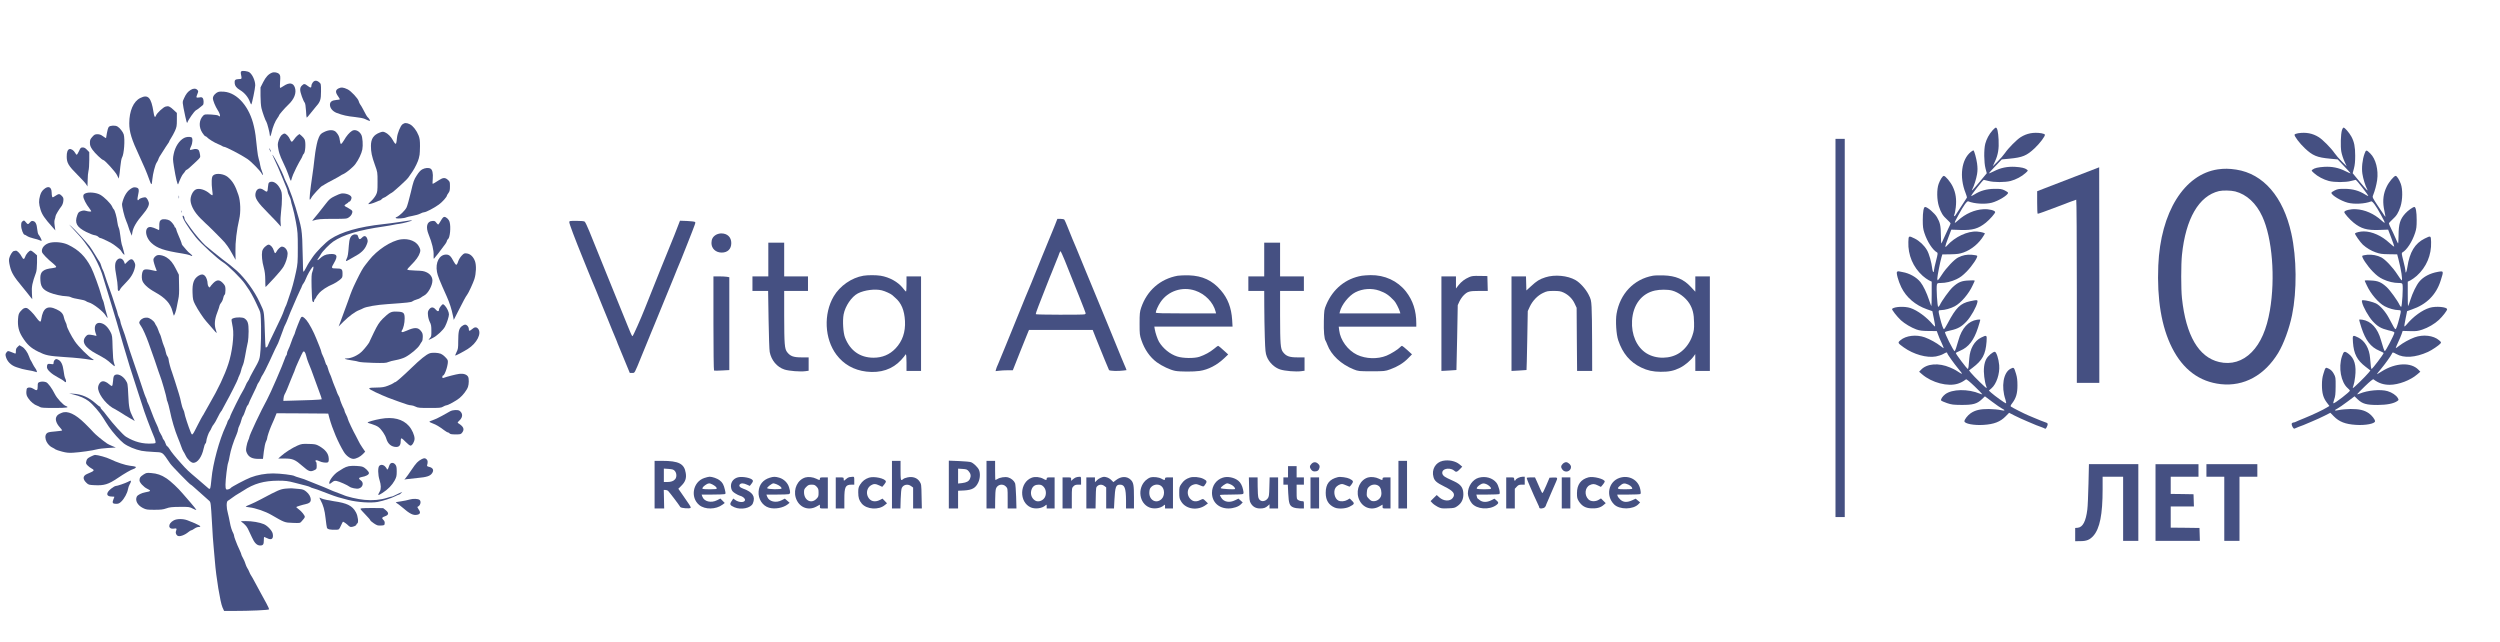 <?xml version="1.0" encoding="UTF-8"?> <svg xmlns="http://www.w3.org/2000/svg" width="3781pt" height="971pt" viewBox="0 0 3781 971" preserveAspectRatio="xMidYMid meet"> <g transform="translate(0,971) scale(0.1,-0.1)" fill="#455082" stroke="none"> <path d="M3651 8632 c-9 -7 -12 -20 -7 -43 15 -74 15 -74 -32 -75 -55 -2 -67 -15 -63 -62 3 -41 27 -72 81 -104 69 -41 124 -108 151 -182 7 -20 16 -36 19 -36 9 0 60 247 60 289 0 71 -42 164 -88 197 -26 18 -103 28 -121 16z" fill="#455082"></path> <path d="M4112 8610 c-53 -22 -91 -63 -131 -141 l-41 -81 0 -126 c0 -72 6 -153 14 -187 15 -63 61 -192 76 -210 10 -13 50 -166 50 -194 0 -43 16 -19 29 42 14 71 54 168 88 213 13 17 23 34 23 38 0 12 85 110 139 161 91 85 128 179 101 260 -24 73 -84 82 -170 25 -25 -16 -48 -30 -53 -30 -4 0 -5 42 -1 93 6 81 4 95 -12 115 -22 26 -77 37 -112 22z" fill="#455082"></path> <path d="M4731 8464 c-12 -15 -21 -37 -21 -50 0 -35 -14 -36 -55 -4 -46 36 -59 37 -90 5 -18 -17 -25 -35 -25 -64 0 -40 45 -165 69 -195 8 -10 15 -56 19 -121 2 -58 8 -105 11 -105 3 0 31 32 61 71 30 39 68 85 83 102 61 68 72 102 72 225 0 112 0 114 -28 138 -37 31 -70 31 -96 -2z" fill="#455082"></path> <path d="M5120 8373 c-47 -24 -50 -56 -11 -113 17 -25 31 -48 31 -51 0 -4 -25 -9 -55 -11 -66 -6 -95 -28 -95 -72 0 -51 41 -100 102 -124 92 -35 160 -50 278 -62 68 -7 129 -19 150 -30 19 -10 46 -21 58 -25 22 -6 23 -5 11 17 -7 12 -18 28 -26 33 -12 10 -31 41 -76 130 -11 22 -28 50 -38 63 -10 13 -20 36 -24 52 -9 39 -116 154 -168 179 -64 31 -97 34 -137 14z" fill="#455082"></path> <path d="M2885 8351 c-45 -28 -71 -60 -100 -124 -30 -65 -31 -48 18 -282 17 -81 25 -104 31 -88 13 41 104 171 128 184 13 6 39 25 58 41 19 16 41 33 48 39 16 13 15 80 -1 104 -11 15 -22 17 -55 11 -48 -7 -49 -4 -26 54 15 38 15 42 -1 60 -23 25 -61 25 -100 1z" fill="#455082"></path> <path d="M3300 8319 c-45 -18 -80 -60 -80 -95 0 -35 36 -123 74 -182 40 -60 46 -118 9 -81 -7 7 -56 14 -111 17 -94 4 -100 3 -121 -19 -63 -67 -67 -171 -11 -257 18 -29 39 -52 45 -52 7 0 18 -7 26 -16 22 -26 111 -81 169 -104 30 -12 59 -26 64 -31 6 -5 16 -9 24 -9 27 0 260 -121 353 -184 57 -38 194 -177 214 -217 25 -47 30 -26 8 28 -12 26 -24 70 -28 96 -3 27 -13 67 -21 90 -8 23 -19 85 -24 137 -21 211 -29 269 -50 359 -65 293 -248 506 -450 524 -36 4 -76 2 -90 -4z" fill="#455082"></path> <path d="M2122 8228 c-104 -51 -167 -196 -167 -383 0 -131 34 -242 155 -500 65 -139 111 -247 145 -344 36 -101 40 -101 49 -3 8 85 43 221 65 252 10 14 22 37 26 50 6 23 20 47 71 124 10 16 27 43 38 60 10 17 27 41 37 55 10 13 19 28 19 33 0 5 13 28 28 51 16 23 41 71 58 107 26 59 29 75 29 169 l0 103 -52 48 c-58 53 -75 60 -119 48 -35 -9 -131 -98 -144 -134 -16 -41 -27 -26 -39 54 -34 218 -82 269 -199 210z" fill="#455082"></path> <path d="M6087 7830 c-31 -24 -77 -136 -83 -204 -9 -87 -13 -99 -29 -86 -7 6 -23 29 -34 51 -27 51 -77 101 -119 118 -28 12 -38 11 -77 -3 -97 -37 -135 -95 -135 -204 0 -94 14 -158 60 -286 40 -110 40 -110 40 -258 0 -137 -2 -152 -24 -196 -13 -26 -45 -67 -70 -90 -25 -23 -46 -44 -46 -47 0 -9 67 8 118 31 29 13 56 24 61 24 4 0 16 9 26 20 10 11 24 20 31 20 7 0 33 16 58 35 26 19 49 35 52 35 16 0 232 196 259 234 17 24 45 65 63 91 37 54 87 157 96 200 3 17 9 41 12 55 3 14 5 72 6 130 0 83 -4 116 -21 160 -29 75 -83 145 -131 170 -50 25 -80 25 -113 0z" fill="#455082"></path> <path d="M1646 7791 c-10 -11 -22 -50 -29 -93 -6 -40 -12 -75 -13 -77 -2 -2 -22 11 -46 28 -31 23 -53 31 -84 31 -36 0 -47 -5 -78 -40 -31 -35 -36 -47 -36 -89 0 -40 7 -59 38 -105 34 -50 145 -156 164 -156 21 0 186 -181 208 -229 l25 -52 7 33 c4 18 12 85 18 148 6 63 17 124 25 136 31 48 48 275 26 352 -11 36 -61 100 -95 119 -34 20 -110 16 -130 -6z" fill="#455082"></path> <path d="M30133 7736 c-51 -58 -89 -129 -108 -201 -22 -86 -20 -281 4 -373 l19 -72 -106 -128 c-102 -123 -137 -158 -112 -112 26 48 59 155 71 226 9 58 9 94 0 164 -11 76 -40 182 -54 196 -2 2 -20 -8 -39 -23 -143 -112 -178 -377 -81 -621 13 -34 23 -66 21 -70 -2 -4 -39 -62 -83 -128 -44 -67 -85 -130 -91 -140 -15 -24 -29 -12 -16 13 6 10 15 58 21 107 14 119 0 219 -45 312 -33 71 -111 164 -136 164 -18 0 -55 -57 -78 -121 -30 -82 -28 -242 5 -343 31 -95 59 -140 124 -198 28 -25 51 -51 51 -57 0 -6 -15 -41 -34 -78 -19 -38 -48 -102 -66 -143 -18 -41 -35 -78 -39 -82 -3 -4 -6 52 -7 125 -1 140 -12 192 -59 272 -35 61 -145 155 -180 155 -22 0 -35 -75 -35 -197 0 -101 4 -133 24 -195 43 -132 125 -259 192 -296 13 -7 12 -22 -15 -126 -17 -65 -31 -129 -31 -141 0 -45 -19 -35 -25 12 -13 109 -49 236 -82 291 -42 72 -114 139 -184 174 -94 46 -94 46 -97 -51 -7 -198 71 -382 217 -513 28 -25 70 -55 93 -67 l43 -21 0 -185 c0 -102 -2 -185 -5 -185 -3 0 -18 42 -35 93 -35 107 -87 216 -130 270 -59 74 -167 135 -270 152 -22 4 -47 9 -55 11 -8 2 -21 0 -28 -5 -18 -11 17 -141 63 -235 76 -155 214 -272 390 -334 l80 -28 23 -113 c13 -62 21 -116 18 -118 -3 -3 -18 10 -33 28 -91 110 -234 216 -341 251 -86 28 -238 22 -276 -13 -10 -9 73 -116 134 -173 56 -51 155 -110 232 -138 51 -18 86 -23 187 -24 l123 -1 18 -49 c9 -27 33 -85 54 -128 20 -44 35 -80 33 -82 -1 -2 -23 13 -47 32 -61 48 -160 103 -239 132 -129 46 -286 28 -369 -44 -44 -37 -41 -42 52 -109 148 -105 346 -161 485 -136 37 7 86 23 110 37 47 27 61 30 61 13 0 -14 108 -165 170 -239 77 -92 73 -94 -40 -20 -14 9 -53 28 -87 42 -172 74 -351 60 -440 -35 l-28 -29 45 -39 c147 -127 391 -191 543 -141 49 17 71 29 121 65 7 5 55 -34 129 -105 64 -62 117 -116 117 -120 0 -4 -16 0 -36 8 -179 75 -421 71 -525 -9 -40 -30 -71 -78 -61 -94 4 -6 43 -24 87 -39 72 -24 95 -27 220 -28 174 -1 235 16 307 84 l48 46 112 -84 c62 -47 127 -91 145 -100 58 -28 48 -40 -20 -24 -35 8 -113 15 -177 16 -132 1 -207 -17 -277 -65 -45 -32 -93 -93 -93 -120 0 -37 145 -65 290 -55 159 10 253 47 334 130 l52 53 84 -43 c47 -24 135 -64 195 -89 61 -26 119 -50 130 -55 11 -5 43 -16 70 -26 28 -10 55 -21 62 -26 8 -7 17 0 27 21 21 39 20 60 -1 67 -29 9 -145 55 -192 76 -24 11 -64 28 -90 38 -52 21 -239 116 -258 131 -9 8 -4 21 22 54 56 75 77 144 77 265 0 80 -5 122 -21 175 -32 104 -32 104 -85 77 -107 -57 -142 -267 -76 -464 11 -34 14 -58 8 -58 -12 0 -170 113 -221 159 l-37 34 39 34 c75 64 128 221 117 350 -8 96 -43 203 -67 203 -28 0 -102 -62 -127 -108 -35 -63 -46 -157 -32 -271 7 -53 18 -111 26 -130 8 -19 12 -37 9 -40 -6 -6 -190 174 -236 230 l-29 37 53 40 c150 113 197 201 212 395 7 102 4 104 -83 61 -101 -50 -168 -167 -178 -312 -7 -112 -14 -162 -22 -162 -13 0 -182 224 -182 241 0 4 30 19 66 35 129 54 208 158 270 349 19 59 34 112 34 117 0 7 -17 8 -47 3 -133 -20 -234 -130 -283 -310 -29 -104 -50 -165 -58 -165 -17 0 -157 279 -145 289 4 4 44 16 88 25 108 24 165 57 240 138 64 69 148 218 161 286 8 39 1 40 -108 17 -149 -32 -215 -96 -341 -335 -24 -46 -49 -86 -55 -88 -11 -3 -35 62 -63 176 -27 109 -26 112 19 112 54 0 147 26 206 58 94 50 213 189 271 317 10 22 22 48 27 58 9 18 5 19 -84 15 -111 -4 -160 -24 -244 -100 -51 -47 -166 -207 -195 -270 -7 -16 -18 -28 -25 -28 -14 0 -31 290 -20 335 6 22 11 25 54 25 80 0 163 20 242 57 58 28 93 54 155 117 83 85 174 221 157 238 -5 5 -41 12 -80 15 -76 6 -137 -6 -207 -41 -58 -29 -181 -159 -245 -259 -30 -47 -58 -86 -62 -86 -5 -1 -8 12 -8 28 0 34 44 256 63 319 l13 44 125 2 c103 2 136 7 196 28 122 43 237 140 306 257 l18 31 -28 12 c-15 6 -57 13 -91 16 -143 10 -336 -80 -454 -212 -39 -44 -36 -20 18 120 l46 121 137 -5 c185 -6 272 19 386 111 59 48 140 140 140 159 0 25 -94 49 -175 44 -136 -7 -275 -68 -388 -171 -65 -59 -64 -48 9 85 77 142 128 213 147 205 94 -38 255 -47 356 -21 99 26 246 115 246 150 0 7 -23 23 -52 37 -45 21 -64 24 -157 23 -117 -2 -210 -28 -300 -85 -25 -15 -47 -26 -49 -24 -8 7 178 245 191 245 5 0 37 -8 71 -17 81 -22 249 -22 335 0 80 21 170 69 224 119 41 37 41 38 22 53 -30 24 -83 36 -180 42 -116 6 -216 -14 -317 -66 -43 -21 -78 -36 -78 -32 0 3 44 52 98 108 l97 102 115 11 c199 19 262 45 382 158 80 75 163 186 155 206 -3 7 -27 17 -54 21 -120 18 -219 -1 -313 -60 -59 -37 -186 -165 -237 -240 -23 -33 -73 -91 -113 -130 l-71 -70 34 75 c46 100 61 191 54 326 -6 119 -20 184 -42 184 -7 0 -31 -20 -52 -44z" fill="#455082"></path> <path d="M35420 7743 c-19 -61 -24 -247 -10 -327 7 -39 28 -105 47 -146 l34 -75 -71 70 c-40 39 -90 97 -113 130 -51 75 -178 203 -237 240 -94 59 -193 78 -313 60 -27 -4 -51 -14 -54 -21 -8 -20 75 -131 155 -206 120 -113 183 -139 382 -158 l115 -11 97 -102 c54 -56 98 -105 98 -108 0 -4 -35 11 -77 32 -102 52 -202 72 -318 66 -97 -6 -150 -18 -180 -42 -19 -15 -19 -16 22 -53 54 -50 144 -98 224 -119 86 -22 254 -22 335 0 34 9 66 17 71 17 14 0 198 -238 191 -245 -2 -2 -24 9 -49 24 -90 57 -183 83 -300 85 -93 1 -112 -2 -157 -23 -29 -14 -52 -30 -52 -37 0 -36 144 -123 247 -150 100 -26 262 -17 354 20 19 8 72 -64 147 -202 74 -135 75 -146 10 -87 -113 103 -252 164 -388 171 -81 5 -175 -19 -175 -44 0 -19 81 -111 140 -159 114 -92 201 -117 386 -111 l137 5 46 -121 c26 -67 46 -127 46 -134 0 -8 -34 18 -75 56 -113 106 -262 172 -385 172 -53 0 -115 -14 -133 -30 -9 -8 79 -134 119 -171 58 -52 122 -90 195 -116 63 -22 93 -27 199 -28 l125 -2 18 -69 c42 -159 67 -324 50 -324 -5 1 -35 42 -68 93 -67 104 -180 223 -240 254 -63 32 -140 46 -213 40 -36 -4 -70 -11 -74 -15 -17 -17 75 -154 157 -238 62 -63 97 -89 155 -117 79 -37 162 -57 241 -57 40 0 49 -4 54 -21 12 -37 -6 -339 -20 -339 -6 0 -17 12 -24 28 -29 63 -144 223 -195 270 -84 76 -133 96 -244 100 -89 4 -93 3 -84 -15 5 -10 17 -36 27 -58 58 -128 177 -267 271 -317 59 -32 152 -58 206 -58 45 0 46 -3 19 -110 -32 -127 -52 -181 -63 -178 -11 4 -25 29 -99 169 -50 95 -134 190 -195 220 -47 22 -148 48 -193 49 -21 0 -23 -3 -17 -32 13 -66 97 -216 158 -283 76 -83 128 -113 242 -141 77 -18 91 -24 88 -40 -7 -37 -131 -274 -144 -274 -8 0 -29 61 -58 165 -49 180 -150 290 -283 310 -30 5 -47 4 -47 -3 0 -5 15 -58 34 -117 62 -191 141 -295 270 -349 36 -16 66 -31 66 -35 0 -17 -169 -241 -182 -241 -8 0 -14 47 -23 164 -11 144 -78 261 -177 310 -88 44 -90 42 -82 -71 12 -174 63 -272 190 -369 l74 -57 -29 -36 c-46 -56 -230 -236 -236 -230 -3 3 1 21 9 40 8 19 19 77 25 129 21 171 -10 280 -97 347 -65 49 -75 45 -103 -39 -55 -168 -14 -389 87 -478 19 -16 34 -33 34 -38 0 -18 -225 -192 -248 -192 -7 0 -3 23 10 58 17 47 21 81 22 197 1 136 0 141 -28 192 -20 37 -41 58 -72 75 -53 27 -54 27 -85 -77 -16 -51 -22 -97 -22 -170 0 -121 20 -193 75 -265 l38 -50 -38 -23 c-57 -36 -214 -110 -342 -162 -63 -25 -123 -51 -132 -56 -10 -5 -24 -9 -31 -9 -7 0 -18 -5 -24 -11 -16 -16 23 -95 40 -81 7 4 35 16 62 26 28 10 59 21 70 26 11 5 70 29 130 55 61 25 148 65 195 89 l84 43 52 -53 c81 -83 175 -120 334 -130 145 -10 290 18 290 55 0 27 -48 88 -93 120 -70 48 -145 66 -277 65 -64 -1 -142 -8 -177 -16 -68 -16 -78 -4 -20 24 18 9 83 53 145 100 l112 84 48 -46 c71 -68 133 -85 302 -85 140 1 243 21 298 60 22 16 22 17 5 47 -24 40 -86 82 -153 102 -106 31 -299 14 -424 -38 -20 -8 -36 -12 -36 -8 0 4 53 58 117 120 75 73 122 111 129 105 77 -58 152 -83 245 -83 135 0 314 68 419 159 l45 39 -28 29 c-111 117 -344 108 -552 -22 -82 -51 -79 -50 -70 -34 5 8 29 39 55 69 58 69 147 193 162 225 14 31 16 31 69 1 116 -66 288 -55 479 31 58 26 166 99 190 128 13 16 11 21 -22 49 -83 72 -239 91 -369 44 -79 -29 -178 -84 -239 -132 -24 -19 -46 -34 -47 -32 -2 2 13 38 33 82 21 43 45 101 55 129 l17 50 109 -3 c94 -3 118 0 186 22 90 30 188 87 252 147 57 53 125 141 125 161 0 36 -171 51 -263 23 -113 -34 -249 -132 -350 -254 -15 -18 -30 -31 -33 -28 -3 2 5 56 18 118 l23 113 68 24 c225 76 372 223 440 439 47 147 47 147 -44 131 -118 -21 -219 -74 -279 -147 -44 -52 -102 -171 -136 -278 -16 -51 -31 -93 -34 -93 -3 0 -6 83 -5 185 l0 185 43 21 c23 12 65 42 93 67 146 131 224 315 217 513 -3 97 -3 97 -97 51 -148 -73 -228 -205 -262 -433 -11 -75 -29 -108 -29 -53 0 14 -14 80 -31 146 -28 109 -29 122 -15 130 67 37 149 164 192 296 20 62 24 94 24 195 0 120 -13 197 -35 197 -21 0 -100 -56 -137 -98 -79 -87 -101 -160 -102 -329 -1 -73 -4 -129 -8 -125 -4 4 -22 43 -41 87 -19 44 -48 108 -66 142 -17 34 -31 67 -31 74 0 6 23 32 51 57 65 58 93 103 124 198 33 101 35 261 5 343 -23 64 -60 121 -78 121 -25 0 -103 -93 -136 -164 -49 -100 -62 -202 -43 -321 8 -49 18 -101 22 -115 6 -24 6 -25 -10 -5 -9 11 -54 79 -101 150 -82 124 -86 131 -74 160 29 74 50 151 62 230 22 155 -21 323 -103 403 -60 59 -65 59 -87 -1 -33 -89 -47 -216 -33 -306 11 -73 44 -181 71 -231 25 -46 -10 -11 -112 112 l-106 128 19 72 c14 51 19 106 19 193 0 135 -15 210 -57 288 -33 60 -100 137 -118 137 -8 0 -19 -17 -25 -37z" fill="#455082"></path> <path d="M5324 7731 c-39 -24 -85 -77 -123 -145 -18 -31 -38 -55 -45 -53 -6 2 -13 26 -16 53 -6 55 -21 86 -58 127 -35 37 -106 38 -181 0 -46 -22 -57 -34 -78 -79 -13 -29 -28 -78 -33 -109 -5 -31 -12 -64 -14 -73 -3 -10 -12 -78 -21 -152 -8 -74 -21 -180 -30 -235 -36 -244 -49 -375 -39 -375 5 0 15 14 23 30 12 30 152 180 166 180 4 0 19 9 34 20 15 10 72 42 127 70 54 29 106 57 114 64 8 7 27 17 42 23 47 21 149 105 183 152 50 68 93 159 105 221 12 63 4 183 -15 220 -31 61 -95 89 -141 61z" fill="#455082"></path> <path d="M4256 7664 c-14 -15 -33 -50 -42 -79 -15 -46 -16 -63 -5 -126 6 -40 25 -100 40 -133 78 -168 94 -204 106 -241 30 -90 44 -120 48 -105 20 71 36 108 79 195 28 55 58 111 68 125 9 14 21 36 25 50 4 14 12 28 17 31 26 17 37 173 15 220 -7 15 -27 39 -45 54 l-33 28 -27 -20 c-15 -11 -40 -39 -55 -62 -31 -45 -41 -45 -61 2 -18 43 -61 87 -84 87 -11 0 -31 -12 -46 -26z" fill="#455082"></path> <path d="M2785 7624 c-74 -38 -136 -133 -158 -242 -14 -68 -14 -83 3 -190 29 -179 56 -291 65 -267 29 77 61 142 75 155 9 9 22 26 29 38 6 12 15 22 20 22 10 0 64 46 148 127 65 62 65 62 58 105 -4 24 -11 51 -16 60 -13 25 -52 32 -94 18 -20 -7 -39 -9 -42 -6 -4 3 3 26 15 50 27 52 30 131 6 140 -28 11 -78 6 -109 -10z" fill="#455082"></path> <path d="M27760 4750 l0 -2860 70 0 70 0 0 2860 0 2860 -70 0 -70 0 0 -2860z" fill="#455082"></path> <path d="M1195 7425 c-14 -30 -29 -55 -35 -55 -5 0 -16 13 -24 29 -20 37 -61 64 -87 56 -27 -9 -41 -49 -40 -116 1 -94 28 -138 162 -272 66 -65 126 -132 134 -148 9 -16 17 -29 18 -29 1 0 2 44 3 98 0 53 6 115 12 137 7 22 12 95 12 162 l0 122 -34 35 c-25 27 -42 36 -65 36 -29 0 -34 -5 -56 -55z" fill="#455082"></path> <path d="M4071 7465 c0 -5 6 -21 14 -35 8 -14 14 -20 14 -15 0 6 -6 21 -14 35 -8 14 -14 21 -14 15z" fill="#455082"></path> <path d="M4138 7325 c38 -76 93 -203 142 -325 21 -52 45 -112 54 -132 9 -21 16 -45 16 -55 0 -10 11 -40 25 -68 13 -27 25 -59 25 -70 0 -11 11 -54 24 -96 13 -41 37 -145 52 -230 26 -141 28 -174 28 -389 0 -218 -2 -244 -27 -360 -31 -145 -65 -270 -97 -355 -12 -33 -29 -82 -37 -110 -9 -27 -19 -55 -24 -60 -4 -6 -15 -33 -24 -60 -21 -62 -44 -112 -156 -342 -49 -100 -89 -186 -89 -191 0 -14 -27 -34 -33 -25 -3 5 -8 103 -11 218 -8 274 -13 320 -41 380 -13 28 -30 66 -39 85 -76 165 -218 361 -346 477 -55 49 -141 119 -213 170 -36 27 -220 175 -262 212 -45 40 -164 179 -217 255 -31 44 -66 93 -77 108 -12 14 -21 34 -21 45 0 23 -17 49 -26 40 -19 -19 73 -170 197 -325 75 -94 338 -335 410 -377 68 -39 284 -253 335 -330 21 -33 41 -62 44 -65 15 -14 93 -153 120 -215 17 -38 41 -90 53 -115 19 -40 21 -67 25 -243 2 -108 -1 -264 -7 -345 -13 -162 -9 -152 -114 -338 -31 -56 -57 -106 -57 -112 0 -5 -9 -20 -19 -34 -11 -14 -28 -45 -37 -69 -10 -24 -25 -55 -34 -69 -31 -44 -200 -384 -200 -401 0 -9 -9 -28 -20 -42 -11 -14 -20 -30 -20 -37 0 -6 -12 -37 -27 -68 -95 -200 -195 -569 -214 -789 -6 -76 -16 -144 -22 -151 -8 -10 -16 -7 -36 12 -14 14 -80 70 -146 126 -153 129 -165 140 -255 241 -96 107 -151 175 -178 221 -12 20 -28 38 -35 41 -7 3 -19 23 -25 45 -7 22 -19 45 -27 52 -8 7 -15 19 -15 26 0 8 -14 36 -30 62 -17 27 -30 56 -30 64 0 8 -11 36 -24 64 -28 56 -80 185 -106 259 -10 28 -25 64 -34 80 -9 17 -16 36 -16 43 0 7 -7 27 -16 43 -8 17 -28 71 -44 122 -16 51 -42 130 -59 177 -17 47 -51 148 -77 225 -25 77 -53 158 -61 180 -8 22 -23 69 -33 105 -27 93 -58 186 -86 258 -13 34 -24 71 -24 83 0 11 -9 37 -20 59 -11 22 -20 46 -20 54 0 9 -16 62 -36 118 -19 57 -41 123 -48 148 -8 25 -28 83 -46 130 -18 47 -44 124 -59 171 -14 48 -31 93 -37 100 -6 8 -16 34 -23 59 -7 25 -18 52 -25 60 -7 8 -35 54 -64 102 -28 47 -67 108 -87 135 -47 61 -229 259 -275 298 l-35 29 30 -33 c34 -38 50 -55 120 -131 49 -52 106 -128 183 -240 50 -72 139 -256 163 -334 23 -77 82 -269 153 -501 52 -168 89 -296 167 -570 60 -210 134 -448 229 -735 42 -129 84 -257 93 -285 9 -27 30 -86 47 -130 18 -44 38 -98 46 -120 8 -22 19 -49 24 -60 27 -59 50 -123 52 -145 3 -24 0 -25 -50 -28 -143 -8 -265 23 -397 103 -43 26 -196 194 -287 315 -30 41 -65 84 -77 94 -11 11 -21 25 -21 33 0 7 -4 13 -10 13 -5 0 -36 24 -68 53 -99 87 -205 134 -326 142 l-71 5 60 -15 c105 -26 178 -58 235 -101 62 -47 170 -171 221 -255 36 -59 38 -61 84 -131 56 -83 169 -210 227 -254 61 -46 176 -94 268 -112 30 -6 112 -14 182 -17 149 -8 126 8 252 -176 26 -39 300 -319 311 -319 4 0 23 -16 44 -35 20 -19 77 -69 126 -112 50 -43 100 -88 112 -100 20 -20 22 -39 38 -315 8 -161 20 -333 26 -383 5 -49 14 -146 19 -215 18 -236 81 -620 114 -695 l25 -55 129 0 c269 0 552 13 552 25 0 14 -58 125 -137 265 -11 19 -44 80 -73 135 -29 55 -58 107 -65 115 -6 8 -18 31 -25 50 -7 19 -21 46 -31 60 -9 14 -22 43 -28 65 -6 22 -22 60 -36 84 -14 23 -25 48 -25 54 0 7 -12 37 -26 67 -15 30 -30 64 -34 75 -4 11 -17 44 -29 74 -12 29 -21 60 -21 67 0 8 -4 22 -9 32 -26 49 -43 105 -56 177 -8 44 -21 104 -29 134 -23 79 -24 172 -2 186 10 5 40 27 69 48 28 21 71 50 97 64 25 14 56 33 69 42 161 107 312 150 527 151 114 0 146 -4 250 -31 65 -17 143 -36 171 -44 29 -7 58 -17 65 -22 7 -6 27 -13 43 -17 27 -6 65 -20 250 -91 96 -37 152 -54 280 -86 144 -36 345 -49 447 -30 87 17 203 55 263 85 28 14 55 26 61 26 6 0 19 9 29 21 l19 20 -44 -19 c-25 -11 -58 -27 -75 -36 -16 -9 -35 -16 -41 -16 -6 0 -38 -8 -70 -19 -100 -32 -220 -43 -340 -31 -103 9 -272 49 -324 75 -14 7 -43 18 -65 25 -37 11 -126 48 -220 90 -22 10 -67 28 -100 40 -33 13 -78 30 -100 40 -100 42 -124 50 -180 66 -33 9 -64 20 -70 24 -20 16 -219 40 -326 40 -116 0 -238 -22 -339 -61 -72 -27 -300 -148 -300 -159 0 -4 -14 -13 -32 -19 -40 -14 -48 -4 -48 69 0 76 28 307 40 330 5 10 16 58 24 106 14 83 56 216 105 327 11 27 21 58 21 70 0 12 9 39 20 59 11 21 24 58 30 84 6 25 16 52 24 59 7 7 23 45 35 83 12 39 28 76 36 82 8 7 15 18 15 24 0 6 29 71 65 143 36 72 65 136 65 141 0 5 8 20 18 33 10 13 24 40 32 59 7 19 19 42 25 50 15 19 75 135 113 220 73 160 104 226 113 240 5 8 12 22 15 30 3 8 14 38 25 65 11 28 30 77 41 110 23 67 34 93 47 115 5 8 24 53 42 100 18 47 44 112 60 145 15 33 46 105 69 160 24 55 49 109 55 120 7 11 16 31 20 45 4 14 15 34 25 45 9 11 26 43 36 70 20 53 75 150 99 175 13 13 15 12 15 -8 0 -12 -7 -40 -16 -62 -13 -33 -15 -72 -12 -232 3 -106 8 -201 12 -210 11 -24 26 -23 26 1 0 10 7 24 15 31 8 7 15 17 15 22 0 6 18 32 41 59 40 49 127 106 219 144 25 11 66 37 93 58 46 38 47 40 47 98 0 70 -11 79 -99 79 -73 0 -75 6 -30 82 65 110 47 145 -68 135 -65 -6 -98 -22 -155 -75 -32 -29 -37 -17 -9 19 10 13 25 38 34 54 21 41 132 155 187 192 152 103 392 175 765 228 61 9 126 20 145 25 19 5 60 11 90 15 54 7 190 43 190 51 0 5 -33 1 -205 -26 -66 -10 -169 -24 -230 -30 -366 -40 -633 -116 -800 -228 -73 -48 -218 -196 -268 -272 -20 -30 -44 -66 -53 -79 -9 -13 -30 -50 -46 -82 -16 -33 -34 -59 -39 -59 -5 0 -9 70 -9 163 -1 89 -5 234 -9 322 -8 141 -14 179 -51 315 -62 233 -146 470 -204 580 -7 14 -19 43 -26 65 -17 52 -135 283 -161 315 -15 18 -12 8 9 -35z" fill="#455082"></path> <path d="M31395 7044 c-192 -74 -403 -155 -467 -180 l-118 -46 0 -168 c0 -93 3 -171 8 -173 4 -3 135 44 291 104 156 60 287 109 292 109 5 0 9 -605 9 -1385 l0 -1385 170 0 170 0 0 1630 c0 897 -1 1630 -2 1630 -2 -1 -160 -61 -353 -136z" fill="#455082"></path> <path d="M6387 7149 c-26 -13 -53 -43 -84 -92 -43 -66 -51 -89 -90 -257 -24 -102 -53 -204 -64 -227 -22 -46 -108 -129 -149 -145 -19 -7 -21 -11 -10 -18 17 -10 126 -2 153 12 10 5 53 15 96 23 43 7 96 23 117 34 21 12 48 21 59 21 27 0 147 62 222 116 53 38 123 117 123 139 0 3 10 19 22 36 19 25 23 44 23 101 0 67 -1 71 -34 100 -39 35 -71 33 -131 -6 -57 -37 -89 -56 -96 -56 -3 0 -3 34 1 75 7 83 -5 139 -35 155 -29 16 -81 11 -123 -11z" fill="#455082"></path> <path d="M33545 7149 c-512 -75 -869 -649 -903 -1454 -21 -512 48 -927 208 -1245 167 -330 414 -514 738 -550 349 -38 662 133 869 475 82 137 166 365 208 569 75 366 71 866 -11 1236 -122 554 -423 902 -834 965 -104 16 -183 17 -275 4z m260 -334 c173 -45 318 -178 410 -379 151 -326 199 -929 115 -1420 -49 -287 -140 -495 -275 -632 -137 -140 -310 -192 -493 -149 -310 73 -502 402 -562 965 -15 135 -15 513 0 655 56 548 256 892 560 965 58 13 182 11 245 -5z" fill="#455082"></path> <path d="M3229 7061 c-19 -15 -24 -30 -27 -83 -2 -35 1 -97 7 -137 6 -40 9 -77 5 -82 -3 -5 -22 4 -41 22 -67 59 -156 86 -208 65 -49 -21 -89 -106 -83 -174 8 -80 60 -173 148 -262 43 -44 80 -80 82 -80 6 0 263 -257 286 -286 12 -16 33 -42 45 -59 13 -16 45 -69 71 -117 26 -49 48 -88 49 -88 1 0 0 59 -2 130 -3 134 19 324 57 485 25 106 20 272 -12 366 -47 143 -88 211 -162 273 -58 47 -172 62 -215 27z" fill="#455082"></path> <path d="M4071 6951 c-10 -6 -16 -33 -19 -75 -5 -74 -11 -78 -62 -41 -60 44 -112 23 -126 -50 -13 -70 27 -132 199 -305 84 -85 161 -166 170 -180 16 -24 16 -23 11 41 -4 37 0 112 7 170 8 57 14 147 13 199 0 82 -4 102 -27 146 -44 87 -115 127 -166 95z" fill="#455082"></path> <path d="M661 6845 c-29 -26 -42 -50 -55 -93 -22 -79 -20 -123 7 -213 24 -77 61 -131 180 -264 l44 -50 -10 70 c-7 49 -6 78 2 100 6 17 11 38 11 46 0 15 53 104 91 152 13 18 24 48 27 78 4 43 1 51 -26 79 -33 33 -43 32 -102 -7 -32 -21 -35 -22 -42 -6 -3 10 -7 39 -7 65 -2 84 -54 103 -120 43z" fill="#455082"></path> <path d="M1968 6848 c-55 -38 -101 -121 -122 -219 -6 -29 35 -201 64 -264 10 -22 25 -62 33 -90 8 -27 23 -68 33 -90 l18 -40 7 46 c12 79 62 164 166 285 65 75 94 136 83 173 -10 35 -31 69 -46 75 -20 8 -88 -12 -101 -29 -23 -32 -31 -7 -17 52 23 100 17 121 -37 129 -27 4 -43 -1 -81 -28z" fill="#455082"></path> <path d="M1293 6786 c-27 -12 -33 -21 -33 -47 0 -33 43 -118 92 -180 15 -20 28 -40 28 -43 0 -9 -39 -7 -79 5 -27 8 -45 7 -76 -4 -34 -12 -42 -21 -57 -63 -42 -117 -8 -179 136 -252 49 -24 106 -47 127 -49 21 -3 46 -14 55 -24 9 -11 24 -19 32 -19 19 0 181 -80 203 -100 9 -8 36 -28 59 -45 23 -16 48 -41 55 -55 7 -14 22 -33 32 -43 20 -17 20 -16 2 50 -9 38 -22 82 -28 98 -5 17 -15 75 -21 130 -6 55 -17 109 -24 120 -7 11 -17 50 -21 85 -8 73 -40 186 -55 195 -6 4 -17 22 -24 40 -19 45 -119 145 -179 179 -60 34 -173 45 -224 22z" fill="#455082"></path> <path d="M5160 6783 c-14 -2 -58 -20 -98 -40 -64 -31 -82 -46 -133 -112 -102 -131 -143 -183 -179 -224 -33 -38 -34 -39 -10 -32 65 21 109 25 299 25 196 0 206 1 238 23 35 24 57 64 51 94 -2 10 -27 29 -60 46 -32 15 -58 32 -58 38 0 5 13 18 30 27 16 9 30 20 30 25 0 4 6 7 13 7 17 0 39 47 32 69 -11 35 -94 64 -155 54z" fill="#455082"></path> <path d="M2702 6730 c0 -19 2 -27 5 -17 2 9 2 25 0 35 -3 9 -5 1 -5 -18z" fill="#455082"></path> <path d="M2742 6510 c0 -14 2 -19 5 -12 2 6 2 18 0 25 -3 6 -5 1 -5 -13z" fill="#455082"></path> <path d="M6669 6375 c-17 -30 -35 -57 -39 -60 -5 -3 -18 9 -30 25 -19 27 -27 31 -63 28 -81 -6 -102 -90 -53 -208 49 -118 78 -239 74 -307 -2 -34 0 -59 5 -56 7 4 103 128 175 227 12 17 22 37 22 45 0 7 7 19 16 25 30 23 45 182 24 258 -11 40 -51 78 -81 78 -12 0 -30 -19 -50 -55z" fill="#455082"></path> <path d="M2443 6388 c-28 -14 -36 -39 -34 -105 1 -29 -1 -53 -4 -53 -3 0 -23 9 -43 19 -21 11 -54 22 -74 26 -106 20 -104 -142 4 -241 85 -79 191 -115 465 -158 51 -8 101 -20 112 -25 43 -24 53 -11 14 18 -22 16 -50 43 -64 61 -13 17 -34 42 -46 54 -13 13 -23 28 -23 33 0 11 -32 94 -61 158 -10 22 -21 52 -24 68 -4 15 -11 27 -16 27 -5 0 -9 5 -9 12 0 16 -47 76 -73 92 -31 20 -98 27 -124 14z" fill="#455082"></path> <path d="M15960 6318 c-18 -46 -41 -101 -50 -123 -9 -22 -36 -87 -60 -145 -23 -58 -48 -118 -55 -135 -7 -16 -22 -52 -33 -80 -11 -27 -44 -111 -75 -185 -30 -74 -71 -175 -91 -225 -20 -49 -41 -99 -46 -110 -6 -11 -25 -58 -44 -105 -50 -126 -186 -460 -201 -495 -7 -16 -52 -127 -100 -245 -47 -118 -97 -239 -110 -267 -14 -29 -28 -65 -31 -79 l-7 -27 54 6 c30 4 88 7 131 7 l76 0 112 283 c62 155 117 292 123 305 l10 22 481 0 482 0 48 -122 c27 -68 55 -136 62 -153 7 -16 39 -95 71 -175 32 -80 62 -151 66 -157 9 -14 139 -18 220 -7 l45 6 -14 37 c-8 20 -19 45 -24 56 -5 11 -26 61 -46 110 -58 145 -118 289 -184 450 -75 181 -92 221 -163 395 -30 74 -74 180 -97 235 -23 55 -62 147 -85 205 -72 177 -136 334 -150 365 -17 36 -82 195 -132 320 -20 50 -40 96 -46 103 -5 6 -31 12 -57 12 l-48 0 -32 -82z m145 -550 c32 -79 74 -186 95 -238 21 -52 79 -197 129 -322 50 -125 91 -231 91 -236 0 -6 -7 -13 -16 -16 -24 -9 -732 -7 -738 2 -3 5 15 60 40 123 25 63 77 195 115 294 39 99 76 194 84 210 7 17 23 57 36 90 12 33 32 83 44 110 12 28 28 67 34 88 7 20 16 37 20 37 5 0 34 -64 66 -142z" fill="#455082"></path> <path d="M343 6365 c-19 -13 -23 -26 -23 -67 0 -53 32 -138 52 -138 5 0 23 -9 38 -20 16 -11 59 -27 97 -36 37 -8 80 -21 96 -29 15 -8 27 -10 27 -4 0 14 -29 71 -47 91 -8 9 -17 45 -20 80 -7 78 -25 116 -60 124 -21 6 -31 2 -49 -19 -29 -34 -34 -34 -64 3 -24 29 -26 30 -47 15z" fill="#455082"></path> <path d="M8610 6350 c0 -26 81 -240 213 -565 25 -60 59 -146 77 -190 18 -44 38 -93 45 -110 8 -16 39 -93 71 -170 31 -77 71 -176 89 -220 18 -44 54 -132 80 -195 26 -63 60 -148 76 -188 16 -39 38 -92 49 -117 11 -24 20 -46 20 -49 0 -3 17 -47 39 -98 21 -51 65 -157 97 -235 l59 -143 36 0 c41 0 31 -18 144 260 37 91 73 179 80 195 7 17 32 77 55 135 23 58 50 123 60 145 10 22 30 72 45 110 15 39 36 88 45 110 10 22 48 114 84 205 37 91 71 174 76 185 5 11 25 61 45 110 20 50 40 99 44 110 47 110 72 172 154 380 134 340 129 327 118 338 -6 6 -59 12 -119 15 l-108 4 -34 -88 c-18 -49 -41 -107 -50 -129 -20 -44 -392 -968 -445 -1105 -62 -158 -180 -423 -189 -424 -6 0 -20 26 -33 59 -13 33 -28 69 -33 80 -10 21 -57 137 -120 295 -40 100 -79 196 -205 505 -99 244 -193 474 -261 645 -30 74 -62 141 -71 148 -11 8 -54 12 -125 12 -102 0 -108 -1 -108 -20z" fill="#455082"></path> <path d="M10829 6159 c-48 -28 -69 -67 -69 -125 0 -83 65 -144 155 -144 90 0 145 54 145 144 0 89 -59 146 -152 146 -25 0 -58 -9 -79 -21z" fill="#455082"></path> <path d="M5344 6160 c-43 -17 -61 -59 -68 -160 -10 -135 -16 -170 -33 -203 -19 -37 -11 -44 24 -21 15 10 51 30 78 44 114 60 169 111 200 188 19 48 20 58 9 91 -16 46 -46 53 -80 16 -30 -32 -45 -29 -56 13 -5 18 -13 32 -17 32 -5 0 -15 2 -23 4 -7 3 -23 1 -34 -4z" fill="#455082"></path> <path d="M6065 6090 c-150 -21 -365 -162 -487 -320 -15 -19 -38 -48 -51 -65 -36 -44 -71 -105 -139 -245 -58 -120 -72 -154 -123 -300 -28 -80 -84 -232 -118 -321 l-26 -67 77 77 c81 80 174 148 232 170 19 7 48 20 64 29 46 24 206 52 361 62 314 22 366 28 383 43 9 8 37 20 62 27 25 6 54 19 65 29 11 9 33 23 49 31 60 30 127 153 126 229 -1 51 -32 95 -85 121 -43 21 -68 25 -172 28 -84 3 -123 8 -123 16 0 6 25 36 56 66 74 73 119 136 134 187 11 37 10 46 -10 88 -41 85 -152 131 -275 115z" fill="#455082"></path> <path d="M761 6040 c-82 -18 -139 -81 -126 -141 6 -26 86 -109 173 -178 23 -19 42 -40 42 -47 0 -8 -21 -15 -57 -19 -137 -15 -183 -52 -183 -147 0 -130 29 -176 141 -223 64 -27 191 -55 251 -55 24 0 57 -7 73 -16 17 -9 70 -22 118 -29 49 -7 96 -20 105 -28 9 -8 30 -17 45 -21 63 -15 219 -136 256 -199 12 -21 25 -37 27 -34 3 3 -4 32 -15 66 -11 34 -25 90 -32 124 -7 34 -16 67 -21 74 -6 7 -18 43 -27 80 -26 101 -117 349 -153 418 -88 169 -187 266 -349 344 -74 35 -186 48 -268 31z" fill="#455082"></path> <path d="M11620 5785 l0 -255 -120 0 -120 0 0 -110 0 -110 118 0 119 0 7 -437 c4 -240 11 -459 17 -486 24 -126 111 -230 224 -266 68 -22 238 -35 314 -25 l51 7 0 101 0 101 -108 0 c-123 0 -170 18 -218 80 -38 50 -43 117 -44 553 l0 372 180 0 180 0 0 110 0 110 -180 0 -180 0 0 255 0 255 -120 0 -120 0 0 -255z" fill="#455082"></path> <path d="M19120 5785 l0 -255 -120 0 -120 0 0 -110 0 -110 120 0 120 0 1 -232 c0 -128 4 -339 8 -468 7 -211 10 -241 31 -295 33 -86 116 -166 202 -193 70 -23 239 -37 317 -26 l51 7 0 101 0 101 -108 0 c-123 0 -170 18 -218 80 -38 50 -43 117 -44 553 l0 372 180 0 180 0 0 110 0 110 -180 0 -180 0 0 255 0 255 -120 0 -120 0 0 -255z" fill="#455082"></path> <path d="M4007 5977 c-22 -20 -38 -46 -42 -69 -10 -55 -1 -155 24 -243 16 -59 22 -108 23 -187 0 -60 2 -108 4 -108 4 0 15 12 134 139 58 62 120 137 138 168 34 57 62 146 62 196 0 56 -41 107 -87 107 -21 0 -63 -40 -82 -77 -17 -33 -26 -28 -40 18 -14 48 -51 89 -80 89 -11 0 -35 -15 -54 -33z" fill="#455082"></path> <path d="M208 5913 c-22 -6 -58 -64 -69 -111 -6 -27 -3 -60 11 -118 23 -99 61 -161 185 -309 28 -33 63 -76 77 -95 15 -19 38 -48 51 -65 l25 -30 -5 86 c-7 104 5 162 61 314 10 26 15 78 16 151 l0 112 -40 36 c-22 20 -47 36 -56 36 -23 0 -71 -54 -84 -96 -14 -41 -29 -40 -52 5 -22 45 -68 91 -87 90 -9 -1 -24 -3 -33 -6z" fill="#455082"></path> <path d="M6982 5843 c-21 -22 -44 -60 -53 -88 -8 -28 -21 -50 -28 -50 -8 0 -26 24 -41 52 -40 79 -66 103 -112 103 -103 0 -166 -120 -139 -263 10 -56 40 -132 146 -367 46 -103 73 -188 97 -302 l11 -56 64 126 c82 162 119 231 136 251 22 27 94 183 112 241 27 87 31 208 9 269 -24 67 -70 111 -123 118 -38 5 -44 3 -79 -34z" fill="#455082"></path> <path d="M2390 5852 c-36 -5 -70 -41 -70 -72 0 -23 20 -90 46 -154 6 -17 4 -18 -22 -12 -126 30 -166 29 -183 -2 -16 -30 -21 -91 -12 -134 13 -58 84 -125 198 -188 155 -86 232 -171 262 -290 7 -25 15 -52 18 -60 6 -18 38 68 47 131 4 24 14 74 22 111 12 49 15 107 12 220 l-3 153 -43 85 c-45 91 -88 144 -143 177 -41 26 -95 40 -129 35z" fill="#455082"></path> <path d="M1775 5783 c-41 -40 -44 -100 -15 -251 11 -56 20 -130 20 -162 0 -45 3 -60 14 -60 8 0 18 10 22 23 4 12 41 56 83 97 80 79 122 149 141 233 9 41 7 53 -10 87 -26 51 -52 52 -102 3 l-38 -37 -14 36 c-21 50 -68 64 -101 31z" fill="#455082"></path> <path d="M3004 5541 c-73 -45 -98 -115 -92 -260 4 -97 7 -113 39 -176 38 -76 130 -214 169 -256 14 -14 54 -60 89 -102 35 -43 66 -76 68 -74 2 2 -4 23 -12 47 -26 74 -20 159 20 261 19 50 35 98 35 106 0 8 11 28 24 44 13 15 27 46 31 68 4 22 13 45 21 52 9 7 14 32 14 71 0 50 -4 65 -26 92 -58 69 -100 73 -159 14 -23 -24 -45 -50 -48 -58 -8 -22 -37 16 -37 49 0 44 -20 100 -42 121 -27 25 -54 25 -94 1z" fill="#455082"></path> <path d="M13058 5540 c-178 -30 -356 -154 -449 -312 -156 -266 -139 -641 40 -881 110 -147 263 -234 453 -257 217 -26 397 35 527 176 34 37 61 71 61 75 0 5 5 9 10 9 6 0 10 -48 10 -125 l0 -125 110 0 110 0 0 715 0 715 -110 0 -110 0 0 -115 c0 -63 -3 -115 -7 -114 -5 0 -26 23 -48 52 -73 93 -203 165 -337 187 -72 11 -191 11 -260 0z m278 -221 c52 -13 139 -53 160 -73 6 -7 25 -24 42 -38 93 -78 140 -189 149 -353 9 -167 -39 -306 -143 -415 -89 -94 -201 -140 -334 -140 -204 1 -353 107 -430 305 -28 72 -39 255 -21 350 24 126 120 268 216 318 97 50 259 71 361 46z" fill="#455082"></path> <path d="M17812 5540 c-265 -48 -466 -224 -554 -486 -20 -61 -23 -88 -23 -239 0 -160 2 -175 28 -251 48 -141 128 -255 231 -332 79 -58 205 -117 280 -131 74 -14 278 -14 369 -1 130 19 261 87 372 192 l60 57 -30 28 c-69 64 -116 103 -123 103 -4 0 -32 -21 -62 -46 -61 -50 -137 -92 -220 -120 -78 -26 -251 -24 -338 5 -108 35 -212 120 -273 221 -21 35 -56 137 -64 188 l-7 42 592 0 591 0 -6 103 c-12 182 -65 323 -171 446 -128 150 -278 220 -484 227 -63 1 -139 -1 -168 -6z m264 -225 c150 -50 274 -178 309 -318 l7 -27 -456 0 c-351 0 -456 3 -456 12 0 26 36 106 71 158 113 169 329 241 525 175z" fill="#455082"></path> <path d="M20598 5540 c-244 -41 -438 -198 -539 -437 -32 -76 -33 -83 -37 -246 -4 -158 6 -274 27 -302 4 -5 15 -31 25 -57 58 -157 209 -299 401 -375 68 -27 74 -28 270 -28 194 0 202 1 280 29 111 40 200 94 270 166 l60 61 -70 64 c-38 35 -75 64 -81 65 -6 0 -19 -10 -30 -22 -27 -31 -140 -101 -204 -127 -136 -55 -311 -50 -445 13 -140 67 -254 221 -271 370 l-7 56 587 0 586 0 0 48 c0 193 -51 348 -157 484 -126 160 -320 250 -535 247 -46 -1 -104 -5 -130 -9z m264 -226 c96 -35 142 -66 224 -153 24 -25 71 -117 85 -163 l8 -28 -461 0 -460 0 7 28 c25 103 135 241 233 291 112 57 248 66 364 25z" fill="#455082"></path> <path d="M24998 5540 c-288 -52 -497 -272 -549 -575 -18 -105 -5 -314 25 -401 67 -199 178 -331 347 -412 95 -46 179 -64 294 -65 125 -1 200 14 294 61 73 36 163 112 209 177 l21 30 1 -127 0 -128 110 0 110 0 0 715 0 715 -110 0 -110 0 0 -116 0 -116 -65 70 c-111 120 -231 171 -415 177 -63 2 -136 0 -162 -5z m290 -224 c99 -27 203 -104 261 -194 51 -81 71 -161 72 -291 2 -102 -2 -126 -26 -197 -34 -104 -107 -202 -191 -259 -141 -97 -358 -100 -505 -7 -146 93 -228 279 -216 492 14 240 144 412 347 456 76 17 194 17 258 0z" fill="#455082"></path> <path d="M22220 5519 c-68 -30 -117 -67 -161 -122 l-39 -50 0 92 0 91 -110 0 -110 0 0 -715 0 -715 113 6 c61 4 113 8 114 8 1 1 6 222 11 492 l9 489 25 55 c14 30 42 71 62 91 60 61 87 69 235 69 l132 0 -3 113 -3 112 -115 2 c-96 2 -122 -1 -160 -18z" fill="#455082"></path> <path d="M23373 5516 c-90 -29 -130 -54 -218 -135 l-70 -64 -3 106 -3 107 -109 0 -110 0 0 -715 0 -715 113 6 c61 4 113 8 114 8 2 1 6 202 11 447 l8 444 31 68 c43 90 117 167 199 206 59 28 74 31 162 31 81 0 105 -4 149 -24 75 -35 135 -95 169 -169 l29 -62 3 -477 4 -478 114 0 114 0 -1 428 c0 235 -4 477 -8 539 -6 103 -10 118 -45 187 -44 86 -129 181 -198 220 -120 69 -315 87 -455 42z" fill="#455082"></path> <path d="M10790 4821 c0 -397 4 -712 9 -715 5 -3 59 -3 120 1 l111 6 0 702 0 702 -37 7 c-21 3 -75 6 -120 6 l-83 0 0 -709z" fill="#455082"></path> <path d="M6666 5079 c-14 -17 -26 -39 -26 -49 0 -34 -23 -35 -50 -2 -35 42 -71 43 -101 1 -18 -26 -21 -40 -16 -88 2 -32 15 -77 28 -102 19 -36 23 -60 23 -131 1 -78 -1 -89 -23 -112 -31 -33 -26 -33 43 2 65 32 159 120 186 172 30 58 60 152 60 185 0 35 -29 97 -61 132 -29 30 -32 29 -63 -8z" fill="#455082"></path> <path d="M359 5046 c-12 -6 -35 -27 -51 -47 -25 -31 -30 -48 -35 -112 -8 -109 10 -187 63 -272 73 -116 127 -166 241 -223 115 -57 157 -66 398 -82 176 -11 305 -25 386 -40 58 -11 72 -8 39 10 -54 29 -217 191 -267 266 -54 79 -123 214 -123 239 0 11 -8 36 -19 55 -10 19 -21 51 -25 71 -10 53 -41 88 -110 120 -138 66 -206 22 -232 -148 -6 -37 -9 -41 -25 -33 -10 6 -33 32 -51 58 -42 61 -118 137 -145 144 -12 3 -31 1 -44 -6z" fill="#455082"></path> <path d="M5895 4979 c-22 -12 -70 -53 -107 -90 -55 -57 -77 -92 -132 -204 -36 -74 -66 -136 -66 -139 0 -15 -72 -108 -118 -153 -60 -58 -157 -103 -225 -103 -64 -1 -26 -16 72 -30 45 -6 95 -16 109 -22 15 -6 113 -13 218 -16 161 -4 196 -2 225 12 19 9 71 22 116 30 46 8 108 27 139 43 79 40 195 137 221 185 13 22 28 47 35 55 7 8 12 38 12 67 1 42 -4 60 -26 88 -45 59 -97 61 -217 7 -42 -19 -68 -26 -74 -20 -7 7 -6 15 1 24 22 26 42 111 42 178 0 88 -15 103 -113 106 -58 3 -80 -1 -112 -18z" fill="#455082"></path> <path d="M4552 4908 c-11 -14 -92 -219 -92 -234 0 -5 -7 -22 -16 -39 -9 -16 -27 -63 -41 -104 -13 -40 -33 -90 -44 -110 -10 -19 -19 -46 -19 -58 0 -12 -4 -24 -9 -28 -5 -3 -15 -22 -21 -43 -31 -96 -222 -536 -272 -627 -91 -164 -268 -540 -268 -569 0 -7 -7 -27 -16 -45 -9 -18 -21 -60 -27 -95 -9 -55 -8 -67 9 -102 28 -58 81 -84 170 -84 l71 0 13 111 c8 65 21 125 31 147 11 20 19 44 19 52 0 23 36 130 66 198 32 71 48 108 64 150 l13 32 390 -2 391 -3 17 -65 c45 -166 134 -375 220 -516 36 -58 99 -104 144 -104 43 1 104 32 144 73 l34 36 -42 61 c-24 34 -51 81 -61 104 -11 22 -28 57 -39 76 -39 68 -121 242 -121 256 0 8 -11 36 -25 62 -14 26 -25 53 -25 60 0 7 -4 20 -10 30 -20 35 -60 135 -60 150 0 8 -8 29 -19 46 -10 17 -22 42 -26 56 -4 14 -19 54 -35 90 -15 36 -34 85 -41 110 -8 25 -21 60 -31 78 -9 18 -22 55 -29 83 -7 27 -16 49 -20 49 -4 0 -15 24 -23 53 -8 28 -24 70 -36 92 -11 21 -20 45 -20 53 0 7 -14 48 -31 90 -17 42 -36 90 -43 106 -41 106 -112 238 -151 284 -47 53 -65 62 -83 40z m79 -581 c6 -29 21 -72 31 -97 26 -60 65 -162 88 -230 10 -30 41 -115 69 -189 29 -73 49 -136 46 -140 -6 -6 -245 -17 -475 -21 l-105 -3 3 39 c2 22 9 48 16 59 14 21 54 114 88 205 11 30 31 78 44 107 13 28 24 56 24 61 0 13 108 252 121 268 18 22 35 1 50 -59z" fill="#455082"></path> <path d="M2164 4896 c-38 -17 -65 -52 -56 -75 3 -9 15 -29 27 -46 22 -29 77 -152 110 -245 65 -180 139 -393 151 -435 9 -27 20 -59 25 -70 17 -36 99 -319 99 -343 0 -13 6 -35 14 -50 7 -15 23 -76 36 -137 26 -132 77 -302 120 -405 17 -41 41 -102 52 -135 11 -33 26 -67 33 -75 6 -8 22 -36 34 -62 26 -55 82 -108 115 -108 65 0 129 90 156 217 7 35 19 68 26 74 8 6 14 22 14 35 0 31 35 132 53 153 8 9 20 32 27 51 8 19 22 42 32 52 10 10 37 57 59 103 23 47 46 88 51 91 5 3 19 25 29 48 11 22 33 64 49 91 52 91 180 345 180 358 0 7 9 28 19 48 11 20 23 54 27 75 4 22 15 55 24 74 10 20 26 78 34 130 18 100 31 169 46 235 5 22 9 91 10 154 0 122 -12 161 -63 196 -26 18 -117 20 -165 3 -32 -12 -33 -15 -28 -48 4 -19 12 -62 17 -95 22 -120 -10 -375 -68 -550 -59 -178 -151 -373 -289 -610 -35 -60 -69 -121 -76 -135 -7 -14 -17 -32 -24 -40 -6 -8 -39 -69 -73 -136 -86 -170 -83 -167 -108 -108 -31 73 -93 263 -93 285 0 11 -9 37 -19 57 -11 20 -24 65 -31 100 -6 34 -21 95 -34 135 -13 39 -40 126 -60 192 -21 66 -42 129 -46 140 -17 40 -50 163 -50 187 0 14 -8 36 -18 49 -11 13 -22 44 -26 69 -4 25 -15 63 -26 85 -10 22 -26 69 -35 105 -9 36 -21 70 -25 75 -5 6 -16 33 -25 60 -10 28 -22 57 -29 65 -7 8 -17 27 -23 41 -16 36 -74 79 -115 85 -18 2 -47 -2 -64 -10z" fill="#455082"></path> <path d="M1463 4815 c-36 -25 -39 -93 -7 -169 6 -17 4 -18 -17 -12 -13 4 -44 10 -69 13 -39 4 -48 1 -68 -20 -77 -82 -24 -172 159 -270 121 -64 163 -92 216 -141 29 -27 55 -47 58 -44 3 3 -2 25 -11 49 -11 32 -17 96 -21 229 -4 174 -6 188 -30 235 -43 83 -93 129 -153 140 -24 4 -42 1 -57 -10z" fill="#455082"></path> <path d="M6980 4773 c-40 -36 -49 -79 -50 -224 0 -103 -3 -121 -25 -164 -13 -27 -23 -51 -21 -53 5 -4 126 59 192 101 137 87 212 235 155 305 -26 30 -54 28 -94 -8 -36 -31 -47 -30 -47 4 0 33 -28 66 -55 66 -14 0 -38 -12 -55 -27z" fill="#455082"></path> <path d="M267 4464 c-21 -19 -27 -34 -27 -65 0 -35 -2 -40 -17 -34 -10 4 -37 15 -61 24 -43 16 -44 16 -63 -8 -15 -18 -18 -32 -13 -55 17 -80 80 -144 168 -171 28 -8 65 -20 81 -25 17 -5 46 -11 65 -14 60 -9 124 -23 144 -31 16 -7 17 -5 11 16 -4 13 -15 33 -24 44 -9 11 -25 38 -36 60 -10 22 -24 47 -30 55 -6 8 -17 33 -24 55 -23 66 -68 130 -109 152 l-38 22 -27 -25z" fill="#455082"></path> <path d="M6497 4366 c-52 -19 -140 -90 -277 -223 -127 -123 -230 -213 -244 -213 -5 0 -17 -6 -25 -14 -9 -8 -47 -26 -85 -40 -54 -21 -88 -26 -160 -27 -155 -2 -158 -7 -31 -69 61 -29 146 -66 190 -83 44 -16 116 -42 160 -59 123 -45 166 -58 194 -58 15 0 44 -9 66 -20 35 -18 59 -20 212 -20 155 0 176 2 205 20 18 11 40 20 49 20 24 0 148 68 198 109 52 42 113 122 129 170 15 42 16 126 2 152 -19 35 -68 52 -131 45 -49 -6 -190 -42 -243 -62 -12 -4 -16 0 -16 15 0 12 4 21 10 21 29 0 88 189 71 231 -10 29 -72 86 -105 99 -46 17 -130 20 -169 6z" fill="#455082"></path> <path d="M826 4264 c-9 -8 -16 -27 -16 -41 0 -24 -2 -24 -41 -18 -47 8 -59 -2 -59 -48 0 -40 68 -103 167 -155 44 -23 86 -49 93 -57 29 -35 40 -4 16 43 -8 15 -19 66 -24 113 -12 93 -38 148 -80 168 -30 15 -38 14 -56 -5z" fill="#455082"></path> <path d="M1735 4036 c-16 -11 -21 -30 -25 -87 -3 -41 -10 -74 -16 -76 -7 -2 -25 8 -40 23 -44 40 -88 56 -118 43 -35 -16 -60 -72 -51 -117 20 -105 147 -254 258 -302 12 -6 49 -28 82 -49 33 -22 94 -60 137 -84 l76 -44 -28 56 c-52 102 -62 151 -70 337 -8 171 -9 176 -39 222 -45 71 -125 108 -166 78z" fill="#455082"></path> <path d="M593 3930 c-20 -8 -23 -17 -23 -65 0 -63 -13 -70 -65 -35 -31 21 -71 26 -93 11 -8 -5 -13 -28 -14 -60 0 -43 6 -60 33 -99 33 -49 89 -94 130 -107 13 -4 33 -14 44 -21 15 -11 66 -14 217 -14 196 0 234 7 171 31 -38 14 -133 117 -162 176 -47 94 -105 172 -135 183 -35 12 -73 12 -103 0z" fill="#455082"></path> <path d="M6810 3491 c-19 -10 -75 -42 -125 -70 -49 -28 -114 -58 -143 -67 -29 -9 -50 -19 -47 -23 2 -5 26 -16 52 -26 49 -18 95 -45 171 -102 24 -18 49 -33 57 -33 7 0 18 -7 25 -15 9 -11 33 -15 90 -15 73 0 80 2 99 26 40 51 23 92 -55 141 -18 10 -17 13 19 48 49 49 48 104 -2 142 -24 18 -101 15 -141 -6z" fill="#455082"></path> <path d="M935 3467 c-55 -22 -72 -36 -85 -67 -16 -39 5 -99 55 -153 19 -21 35 -42 35 -46 0 -4 -43 -11 -95 -15 -52 -3 -106 -11 -120 -18 -74 -34 -35 -174 62 -224 21 -10 45 -24 53 -31 8 -6 53 -21 99 -33 64 -17 102 -21 165 -17 104 6 297 33 361 51 28 8 103 17 169 21 l118 7 -56 23 c-31 13 -65 29 -76 37 -74 51 -179 139 -204 168 -16 19 -75 80 -132 136 -144 142 -263 197 -349 161z" fill="#455082"></path> <path d="M5755 3375 c-91 -16 -195 -46 -195 -55 0 -4 28 -15 63 -24 34 -10 79 -29 99 -44 45 -33 103 -118 120 -175 23 -80 77 -126 150 -127 46 0 68 27 68 87 0 28 4 43 13 43 7 0 36 -25 64 -55 29 -30 61 -55 72 -55 25 0 61 61 61 105 0 52 -38 138 -85 192 -92 105 -241 143 -430 108z" fill="#455082"></path> <path d="M4499 2971 c-78 -34 -185 -102 -247 -157 l-44 -39 99 0 c120 0 157 -16 272 -117 88 -78 115 -87 171 -61 39 18 39 19 40 70 0 28 -4 55 -10 58 -15 9 -12 25 5 25 9 0 29 -7 45 -15 38 -20 111 -29 130 -16 10 7 14 25 12 56 -3 75 -50 135 -147 190 -45 25 -61 29 -155 31 -97 3 -110 1 -171 -25z" fill="#455082"></path> <path d="M1369 2803 c-46 -24 -55 -34 -63 -66 -9 -33 -7 -40 18 -66 15 -16 43 -37 62 -47 50 -27 43 -36 -64 -80 -72 -29 -76 -79 -13 -138 29 -28 38 -30 122 -34 145 -7 207 12 348 107 100 68 207 130 237 137 13 3 28 12 34 19 13 16 0 21 -85 31 -69 8 -200 52 -297 99 -56 28 -189 65 -232 65 -7 0 -37 -12 -67 -27z" fill="#455082"></path> <path d="M6378 2766 c-58 -31 -82 -55 -150 -156 -39 -58 -80 -116 -92 -129 l-21 -24 35 6 c19 3 94 11 165 18 137 12 190 29 219 71 33 47 15 84 -47 98 -21 4 -31 12 -28 21 13 47 12 71 -4 89 -21 24 -40 25 -77 6z" fill="#455082"></path> <path d="M21820 2740 c-109 -23 -172 -132 -140 -245 16 -58 47 -85 166 -144 139 -68 171 -114 124 -174 -42 -53 -137 -47 -201 10 l-40 36 -47 -46 -46 -46 29 -31 c16 -17 53 -42 82 -57 49 -23 61 -25 153 -21 91 3 103 6 142 34 61 43 90 100 90 178 0 97 -36 148 -139 196 -26 12 -72 33 -101 47 -65 30 -89 63 -76 101 19 53 129 59 181 11 25 -24 41 -18 88 31 l30 32 -40 34 c-60 51 -163 73 -255 54z" fill="#455082"></path> <path d="M9900 2380 l0 -360 73 0 72 0 -3 140 -3 140 24 0 c13 0 30 -6 39 -12 15 -12 169 -214 187 -246 10 -18 146 -29 156 -12 7 11 -8 34 -148 234 l-38 54 49 49 c58 58 76 112 63 190 -22 140 -105 183 -358 183 l-113 0 0 -360z m307 206 c28 -33 30 -92 4 -123 -25 -30 -62 -43 -122 -43 l-49 0 0 101 0 102 72 -5 c62 -5 75 -9 95 -32z" fill="#455082"></path> <path d="M13490 2380 l0 -360 64 0 64 0 4 143 c3 89 9 152 17 168 25 51 92 64 141 27 l30 -22 0 -158 0 -158 66 0 66 0 -4 183 c-3 180 -4 184 -30 224 -37 57 -104 79 -182 63 -30 -6 -60 -18 -66 -26 -7 -7 -19 -14 -26 -14 -11 0 -14 29 -14 145 l0 145 -65 0 -65 0 0 -360z" fill="#455082"></path> <path d="M14350 2382 l0 -362 70 0 70 0 0 134 0 134 88 4 c126 7 178 37 218 123 27 58 32 138 10 188 -17 40 -81 102 -121 117 -16 6 -98 14 -182 17 l-153 6 0 -361z m301 200 c31 -34 37 -74 18 -114 -17 -37 -52 -56 -117 -64 l-62 -7 0 113 0 112 66 -4 c60 -4 70 -7 95 -36z" fill="#455082"></path> <path d="M14920 2380 l0 -360 65 0 65 0 1 133 c0 75 5 147 12 167 22 63 103 81 150 32 27 -28 27 -29 27 -180 l0 -152 66 0 67 0 -5 178 c-3 97 -10 189 -16 204 -16 38 -59 75 -106 88 -46 12 -123 0 -163 -26 -12 -7 -25 -14 -28 -14 -3 0 -5 65 -5 145 l0 145 -65 0 -65 0 0 -360z" fill="#455082"></path> <path d="M21150 2380 l0 -360 65 0 65 0 0 360 0 360 -65 0 -65 0 0 -360z" fill="#455082"></path> <path d="M19835 2695 c-30 -30 -31 -54 -4 -89 14 -18 30 -26 53 -26 42 0 64 18 72 57 5 26 1 37 -19 57 -33 33 -71 33 -102 1z" fill="#455082"></path> <path d="M23635 2695 c-30 -30 -31 -54 -4 -89 42 -53 129 -26 129 42 0 31 -43 72 -75 72 -14 0 -37 -11 -50 -25z" fill="#455082"></path> <path d="M5896 2688 c-7 -13 -16 -35 -20 -50 -6 -25 -26 -40 -26 -19 0 4 -11 20 -25 35 -27 29 -66 34 -89 10 -23 -23 -21 -136 4 -214 24 -74 25 -135 5 -170 -39 -68 -33 -71 41 -24 81 52 145 118 183 188 27 51 31 69 31 136 0 63 -4 82 -21 104 -26 32 -63 34 -83 4z" fill="#455082"></path> <path d="M31586 2389 c-4 -166 -11 -338 -17 -383 -22 -181 -69 -271 -147 -278 l-37 -3 0 -100 0 -100 80 1 c93 0 142 21 195 80 98 112 140 323 140 707 l0 187 155 0 155 0 0 -485 0 -485 115 0 115 0 0 580 0 580 -373 0 -374 0 -7 -301z" fill="#455082"></path> <path d="M32600 2110 l0 -580 335 0 336 0 -3 98 -3 97 -217 3 -218 2 0 160 0 160 175 0 176 0 -3 93 -3 92 -172 3 -173 2 0 130 0 130 210 0 210 0 0 95 0 95 -325 0 -325 0 0 -580z" fill="#455082"></path> <path d="M33370 2595 l0 -95 135 0 135 0 0 -485 0 -485 115 0 115 0 0 485 0 485 135 0 135 0 0 95 0 95 -385 0 -385 0 0 -95z" fill="#455082"></path> <path d="M5277 2660 c-27 -5 -65 -20 -85 -33 -21 -13 -54 -34 -74 -46 -74 -44 -159 -163 -134 -188 3 -3 20 7 37 22 27 22 39 26 70 21 37 -6 167 -64 194 -86 25 -20 108 -37 141 -28 64 17 81 90 29 124 -36 23 -31 42 13 49 66 11 112 36 112 60 0 24 -56 80 -95 95 -36 14 -156 19 -208 10z" fill="#455082"></path> <path d="M19480 2575 l0 -85 -35 0 -35 0 0 -55 0 -55 33 0 34 0 6 -130 c8 -156 20 -191 78 -214 22 -9 66 -16 99 -16 l60 0 0 55 c0 55 0 55 -30 55 -17 0 -42 7 -55 16 -24 16 -25 20 -25 125 l0 109 55 0 55 0 0 55 0 55 -55 0 -55 0 0 85 0 85 -65 0 -65 0 0 -85z" fill="#455082"></path> <path d="M2169 2532 c-48 -31 -59 -47 -59 -88 0 -32 63 -101 117 -126 63 -30 58 -38 -32 -54 -52 -9 -112 -39 -125 -63 -30 -58 8 -132 91 -174 50 -25 64 -27 174 -27 98 0 132 4 180 21 50 18 84 22 205 23 140 1 147 0 198 -27 28 -15 52 -23 52 -19 0 5 -41 56 -90 113 -50 57 -102 118 -118 136 -70 83 -183 188 -242 227 -80 53 -144 75 -235 82 -65 5 -73 4 -116 -24z" fill="#455082"></path> <path d="M10650 2480 c-171 -58 -214 -293 -75 -408 88 -72 253 -69 353 6 l33 25 -33 34 -33 33 -49 -25 c-92 -47 -198 -21 -224 55 l-11 30 162 0 c89 0 172 3 183 6 21 6 21 7 8 65 -18 79 -37 112 -79 144 -37 29 -112 55 -154 55 -14 -1 -51 -9 -81 -20z m123 -96 c42 -22 67 -44 67 -61 0 -10 -23 -13 -103 -13 -57 0 -106 3 -110 6 -11 11 6 35 42 59 42 29 61 31 104 9z" fill="#455082"></path> <path d="M11161 2491 c-80 -21 -122 -92 -101 -171 9 -33 21 -47 58 -71 26 -16 58 -33 72 -36 43 -10 81 -43 78 -66 -6 -41 -93 -39 -149 2 l-29 21 -26 -40 c-32 -47 -25 -62 43 -92 100 -44 249 -13 279 58 43 103 -2 172 -145 223 -53 19 -71 42 -52 65 18 21 57 20 108 -4 l43 -19 27 35 c21 28 24 40 16 52 -21 34 -154 60 -222 43z" fill="#455082"></path> <path d="M11642 2485 c-103 -32 -161 -104 -169 -209 -9 -110 58 -215 156 -244 89 -27 216 -4 285 51 l28 23 -36 32 -36 31 -47 -24 c-88 -47 -195 -21 -221 55 l-11 30 157 0 c86 0 167 3 180 6 27 8 28 30 6 103 -20 68 -78 125 -147 146 -61 18 -88 18 -145 0z m105 -100 c44 -19 73 -43 73 -62 0 -18 -211 -15 -217 4 -5 13 72 73 94 73 7 0 30 -7 50 -15z" fill="#455082"></path> <path d="M12180 2489 c-117 -35 -183 -173 -146 -303 43 -145 185 -208 314 -137 l52 29 0 -29 c0 -29 0 -29 60 -29 l60 0 0 235 0 235 -60 0 c-53 0 -60 -2 -60 -20 0 -25 -4 -25 -55 0 -51 25 -119 32 -165 19z m171 -140 c25 -27 29 -39 29 -91 0 -55 -3 -63 -34 -94 -79 -79 -186 -20 -186 102 0 39 5 51 34 80 29 29 41 34 81 34 40 0 51 -5 76 -31z" fill="#455082"></path> <path d="M12843 2493 c-12 -2 -33 -15 -48 -29 -32 -30 -35 -30 -35 1 0 24 -3 25 -60 25 l-60 0 0 -235 0 -235 65 0 65 0 0 140 c0 187 16 220 109 220 l41 0 0 60 c0 59 0 60 -27 59 -16 -1 -38 -4 -50 -6z" fill="#455082"></path> <path d="M13143 2486 c-58 -19 -101 -52 -134 -104 -25 -40 -29 -56 -29 -119 0 -80 13 -121 53 -169 75 -89 257 -101 349 -23 l33 27 -34 36 -34 35 -38 -20 c-79 -40 -149 -22 -183 49 -30 63 -10 137 46 172 42 26 71 25 127 -2 l44 -21 29 34 c16 18 27 40 26 48 -9 45 -177 82 -255 57z" fill="#455082"></path> <path d="M15606 2486 c-189 -70 -198 -373 -14 -451 69 -28 170 -14 220 32 17 15 18 14 18 -15 l0 -32 60 0 60 0 0 235 0 235 -60 0 c-53 0 -60 -2 -60 -20 0 -25 -10 -25 -52 -1 -46 27 -124 35 -172 17z m174 -134 c35 -35 47 -90 31 -143 -20 -66 -105 -103 -158 -68 -56 37 -76 107 -49 173 19 45 52 66 104 66 35 0 49 -6 72 -28z" fill="#455082"></path> <path d="M16270 2489 c-14 -6 -35 -20 -47 -31 l-23 -21 0 26 c0 27 -1 27 -65 27 l-65 0 0 -235 0 -235 70 0 70 0 0 155 c0 152 1 156 25 180 18 19 35 25 70 25 l45 0 0 60 c0 59 0 60 -27 59 -16 0 -39 -5 -53 -10z" fill="#455082"></path> <path d="M16651 2486 c-18 -6 -47 -25 -62 -41 l-29 -28 0 36 0 37 -65 0 -65 0 0 -235 0 -235 69 0 70 0 3 161 c3 155 4 161 27 180 30 25 72 24 105 -2 l26 -20 0 -160 0 -159 59 0 59 0 6 123 c11 206 22 237 85 237 70 0 90 -52 91 -242 l0 -118 60 0 60 0 0 168 c0 183 -7 222 -46 263 -58 60 -148 59 -227 -3 l-39 -30 -30 31 c-16 17 -46 35 -66 41 -44 12 -48 12 -91 -4z" fill="#455082"></path> <path d="M17398 2489 c-20 -6 -53 -27 -73 -46 -126 -122 -95 -344 57 -407 69 -29 170 -15 220 31 17 15 18 14 18 -15 l0 -32 60 0 60 0 0 235 0 235 -60 0 c-53 0 -60 -2 -60 -20 0 -25 -10 -25 -52 -1 -41 24 -121 33 -170 20z m165 -130 c54 -42 56 -148 3 -198 -83 -78 -195 -10 -183 113 3 40 11 55 36 78 40 35 105 39 144 7z" fill="#455082"></path> <path d="M17995 2487 c-59 -20 -92 -44 -128 -96 -30 -43 -32 -52 -32 -132 0 -78 3 -90 30 -135 71 -117 251 -142 372 -51 l32 24 -37 36 c-36 35 -37 35 -67 20 -55 -30 -102 -33 -138 -9 -95 63 -80 206 24 237 35 11 46 10 95 -10 54 -23 55 -23 70 -5 45 59 43 73 -18 103 -56 27 -150 35 -203 18z" fill="#455082"></path> <path d="M18494 2486 c-100 -32 -164 -122 -164 -230 0 -140 102 -236 250 -236 72 0 154 27 187 63 l28 28 -32 29 -33 29 -49 -24 c-86 -43 -171 -28 -211 38 -11 18 -20 35 -20 40 0 4 75 7 168 7 92 0 173 4 180 9 12 7 12 19 2 67 -12 57 -37 105 -70 132 -61 51 -164 72 -236 48z m126 -106 c34 -17 60 -45 60 -65 0 -12 -213 0 -217 12 -5 15 73 73 99 73 10 0 36 -9 58 -20z" fill="#455082"></path> <path d="M20235 2494 c-130 -32 -185 -103 -185 -238 0 -112 44 -183 137 -223 55 -23 161 -17 220 12 79 40 83 50 41 91 l-35 35 -37 -22 c-40 -23 -101 -28 -136 -9 -55 29 -78 132 -43 191 18 30 67 59 100 59 10 0 38 -9 62 -20 24 -11 46 -20 50 -20 5 0 20 17 34 37 30 42 26 53 -33 83 -37 19 -139 33 -175 24z" fill="#455082"></path> <path d="M20690 2489 c-117 -35 -183 -173 -146 -303 43 -145 185 -208 314 -137 l52 29 0 -29 c0 -29 0 -29 60 -29 l60 0 0 235 0 235 -60 0 c-53 0 -60 -2 -60 -20 0 -25 -4 -25 -55 0 -51 25 -119 32 -165 19z m166 -132 c30 -26 45 -93 32 -144 -12 -46 -61 -83 -110 -83 -34 0 -46 6 -75 37 -34 35 -35 39 -31 96 4 52 9 64 36 88 42 38 108 40 148 6z" fill="#455082"></path> <path d="M22365 2485 c-93 -26 -165 -130 -165 -239 0 -39 29 -111 60 -148 75 -91 265 -104 370 -27 38 28 38 41 1 72 l-30 25 -47 -24 c-67 -34 -132 -33 -176 3 -18 15 -34 27 -35 28 -1 0 -4 12 -8 28 l-7 27 168 0 c93 0 174 4 180 8 19 12 -11 130 -44 171 -59 74 -166 104 -267 76z m112 -96 c34 -13 73 -48 73 -66 0 -10 -24 -13 -104 -13 -58 0 -107 4 -110 9 -8 12 14 38 49 60 35 23 54 25 92 10z" fill="#455082"></path> <path d="M22962 2483 c-19 -9 -36 -22 -39 -30 -9 -22 -23 -15 -23 12 0 24 -3 25 -60 25 l-60 0 0 -235 0 -235 65 0 65 0 0 149 0 149 29 31 c24 26 36 31 75 31 l46 0 0 60 0 60 -32 0 c-18 0 -48 -8 -66 -17z" fill="#455082"></path> <path d="M24025 2491 c-116 -30 -175 -111 -175 -239 0 -69 3 -83 29 -125 45 -69 99 -101 183 -105 84 -5 144 10 189 49 l34 29 -36 36 -36 36 -34 -21 c-49 -30 -118 -28 -153 4 -68 63 -58 183 19 219 44 21 70 20 122 -6 l45 -22 29 34 c16 19 29 41 29 47 1 38 -173 83 -245 64z" fill="#455082"></path> <path d="M24490 2481 c-164 -58 -207 -269 -80 -398 82 -84 291 -82 371 3 l24 26 -34 28 -33 28 -52 -24 c-76 -35 -133 -33 -179 9 -19 17 -38 42 -42 55 l-6 22 168 0 c92 0 174 4 180 8 10 6 10 22 1 70 -27 144 -173 224 -318 173z m137 -100 c40 -19 69 -52 56 -65 -3 -3 -53 -6 -110 -6 -111 0 -124 7 -80 47 52 47 73 51 134 24z" fill="#455082"></path> <path d="M18892 2313 c3 -158 5 -182 24 -213 31 -54 77 -80 141 -80 57 0 84 9 121 43 l22 20 0 -31 0 -32 65 0 65 0 0 235 0 235 -64 0 -64 0 -4 -144 c-3 -128 -6 -148 -24 -173 -44 -59 -119 -56 -141 7 -7 20 -12 94 -12 173 l-1 137 -66 0 -66 0 4 -177z" fill="#455082"></path> <path d="M19820 2255 l0 -235 65 0 65 0 0 235 0 235 -65 0 -65 0 0 -235z" fill="#455082"></path> <path d="M23090 2481 c0 -9 22 -65 45 -117 8 -16 36 -82 63 -145 28 -63 57 -127 66 -144 9 -16 16 -36 16 -42 0 -20 64 -16 83 5 10 10 17 22 17 26 0 4 11 31 24 59 13 29 42 97 65 152 23 55 51 119 62 142 31 69 28 74 -38 71 l-58 -3 -50 -118 c-27 -64 -53 -116 -58 -114 -5 1 -22 34 -38 72 -16 39 -39 91 -52 118 l-22 47 -62 0 c-35 0 -63 -4 -63 -9z" fill="#455082"></path> <path d="M23620 2255 l0 -235 65 0 65 0 0 235 0 235 -65 0 -65 0 0 -235z" fill="#455082"></path> <path d="M1936 2423 c-41 -21 -162 -63 -185 -63 -11 0 -42 -18 -70 -40 -83 -66 -78 -120 11 -120 21 0 38 -2 38 -4 0 -2 -7 -20 -15 -39 -21 -51 -12 -67 40 -67 35 0 50 6 78 33 45 42 93 129 102 186 4 24 16 58 26 75 20 32 25 56 12 56 -5 -1 -21 -8 -37 -17z" fill="#455082"></path> <path d="M4320 2320 c-80 -8 -114 -22 -370 -159 -58 -31 -132 -67 -165 -80 -33 -13 -64 -27 -68 -31 -4 -4 20 -10 55 -13 90 -10 240 -61 328 -112 206 -119 204 -119 327 -123 106 -4 112 -3 130 18 10 13 26 31 36 42 9 10 17 24 17 31 0 22 -47 81 -89 112 -22 17 -41 33 -41 36 0 5 88 33 145 45 52 11 75 31 75 65 0 44 -25 89 -71 126 -32 26 -51 33 -107 38 -37 3 -83 7 -102 9 -19 1 -64 0 -100 -4z" fill="#455082"></path> <path d="M4830 2183 c0 -3 7 -17 15 -31 44 -81 66 -158 79 -280 8 -70 17 -135 21 -145 10 -23 51 -32 142 -29 41 2 42 3 69 62 15 33 29 60 31 60 9 0 60 -36 80 -57 12 -13 31 -23 41 -23 32 0 82 21 82 35 0 7 6 15 13 18 23 8 12 109 -19 167 -55 102 -133 141 -337 170 -78 12 -159 29 -179 39 -21 10 -38 16 -38 14z" fill="#455082"></path> <path d="M6195 2155 c-27 -9 -88 -21 -135 -28 -80 -12 -84 -13 -60 -26 14 -8 49 -34 79 -60 121 -105 171 -129 232 -116 46 10 53 35 21 80 -19 27 -23 39 -14 42 39 14 57 78 28 102 -22 19 -98 22 -151 6z" fill="#455082"></path> <path d="M5473 2023 c-13 -2 -23 -7 -23 -10 0 -4 34 -41 75 -84 41 -42 75 -81 75 -87 0 -6 24 -27 54 -47 48 -32 61 -36 108 -33 51 3 53 4 56 34 2 20 -4 36 -18 49 -30 27 -25 42 23 57 58 20 62 52 10 93 l-38 30 -150 2 c-82 0 -160 -1 -172 -4z" fill="#455082"></path> <path d="M2628 1840 c-94 -50 -89 -142 7 -124 37 7 42 -1 26 -41 -9 -20 3 -54 23 -67 30 -20 108 7 169 58 16 13 34 24 41 24 7 0 27 11 46 25 19 14 47 25 63 25 65 0 12 32 -168 101 -66 25 -158 25 -207 -1z" fill="#455082"></path> <path d="M3660 1812 c14 -9 38 -30 53 -47 27 -30 35 -44 98 -183 37 -84 76 -122 123 -122 45 0 56 16 56 77 0 29 2 53 5 53 3 0 24 -9 46 -20 66 -34 98 -8 84 67 -8 45 -77 120 -133 145 -61 27 -181 48 -275 47 -80 0 -82 0 -57 -17z" fill="#455082"></path> </g> </svg> 